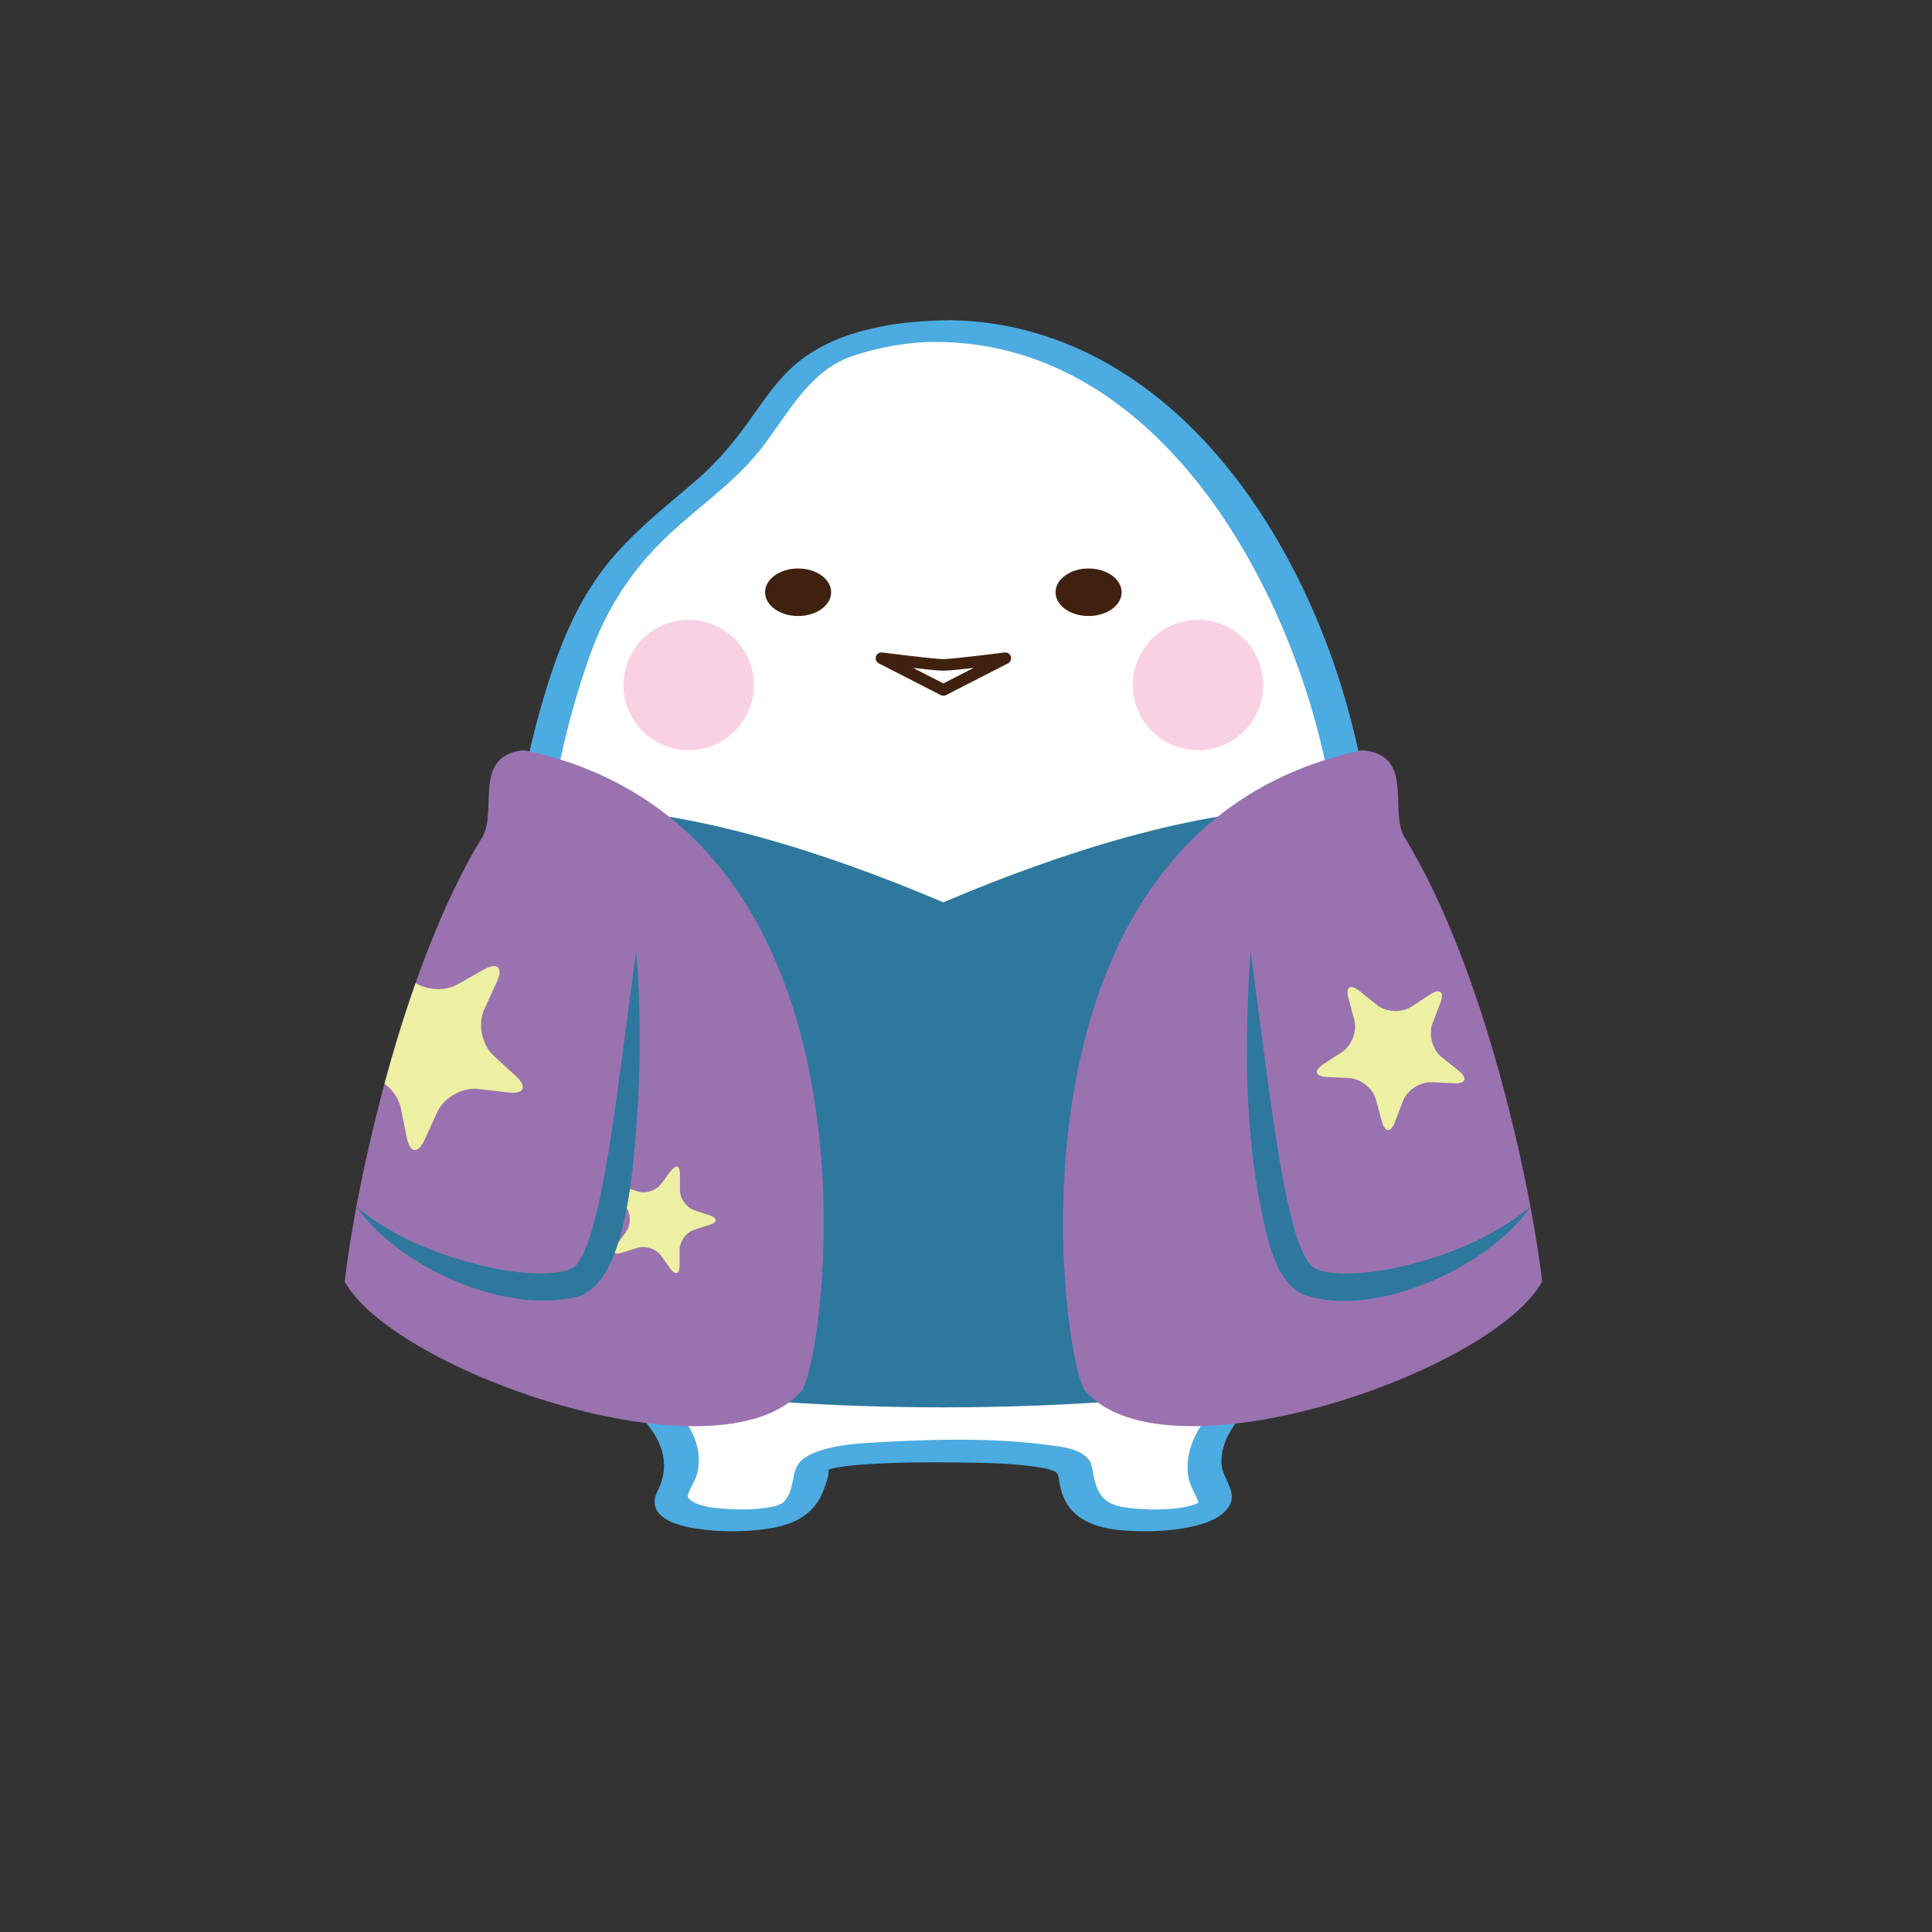 <?xml version="1.0" encoding="UTF-8"?>
<svg xmlns="http://www.w3.org/2000/svg" xmlns:xlink="http://www.w3.org/1999/xlink" id="a" viewBox="0 0 200 200">
  <rect x="0" y="0" width="200" height="200" fill="#333333" stroke="none"/>
  <defs>
    <style>.c,.d{fill:none;}.c,.e,.f,.g,.h,.i,.j,.k{stroke-width:0px;}.d{stroke:#40210f;stroke-linecap:round;stroke-linejoin:round;stroke-width:1.2px;}.l{clip-path:url(#b);}.e{fill:#f8d2e2;}.f{fill:#4cabe1;}.g{fill:#2e789e;}.h{fill:#40210f;}.i{fill:#9a72af;}.j{fill:#fff;}.k{fill:#edefa3;}</style>
    <clipPath id="b">
      <path class="c" d="M82.94,144.03c-8.48,9.6-42.06-1.96-47.26-11.36,1.04-9.19,5.78-32.24,14.31-46.12,1.5-2.8-1.1-8.4,4.29-8.89,38.91,8.2,31.16,63.53,28.66,66.37Z"></path>
    </clipPath>
  </defs>
  <path class="j" d="M97.66,34.28c-3.73,0-7.36.69-10.81,1.99-5.44,2.05-7.11,8.2-12.36,12.99-4.63,4.23-11.15,8.1-14.64,17.44-3.46,9.25-5.57,19.86-5.57,31.2,0,20.78,3.04,37.62,13.54,47.92.67.65,4.44,4.68,1.91,8.65-2.1,3.3,9.65,3.6,12.2,1.95,1.95-1.26,1.78-3.26,2.17-4.43.47-1.38,6.4-1.72,13.55-1.72s13.08.34,13.55,1.72c.39,1.16.23,3.16,2.17,4.43,2.55,1.65,14.31,1.35,12.2-1.95-2.53-3.97,1.24-7.99,1.91-8.65,10.51-10.3,13.54-27.14,13.54-47.92h0c0-35.14-19.42-63.62-43.38-63.62Z"></path>
  <path class="f" d="M98.3,33.15c-5.59.04-12.28,1.03-16.49,5.05-1.78,1.7-3.13,3.81-4.57,5.79-1.51,2.09-3.16,3.99-5.12,5.69-3.27,2.84-6.7,5.45-9.39,8.88-3.45,4.38-5.29,9.56-6.8,14.87-3.38,11.9-3.89,24.2-3.03,36.48.69,9.91,2.42,20.1,7.38,28.84,1.1,1.93,2.36,3.77,3.79,5.47,1.06,1.26,2.34,2.33,3.29,3.67,1.46,2.03,1.86,4.18.72,6.44-.58,1.15-.36,2.14.74,2.85,1.25.81,2.92,1.04,4.37,1.2,1.73.19,3.52.18,5.25,0,1.52-.16,3.16-.44,4.48-1.25.93-.58,1.71-1.42,2.15-2.43.28-.65.82-1.99.7-2.69.05.28-.72.28-.02.12-.26.06.18-.04.24-.06.19-.05.39-.1.59-.14,1.1-.21,2.24-.29,3.36-.36,3.14-.21,6.29-.21,9.43-.17,2.61.03,5.26.07,7.84.44.66.1,1.37.2,1.98.48.45.2.4.85.57,1.6.88,4.01,4.8,4.54,8.3,4.59,1.8.03,3.59-.09,5.35-.48,1.34-.3,3.03-.85,3.81-2.08.95-1.5-.66-2.85-.77-4.38-.13-1.89.94-3.77,2.19-5.11,2.91-3.12,5.45-6.32,7.38-10.16,4.58-9.15,6.02-19.61,6.52-29.71.15-2.95.21-5.91.21-8.87l-2.39,1.3h0c.65,0,2.39-.31,2.39-1.3-.03-12.85-2.47-25.84-8.17-37.43-4.61-9.38-11.44-18.16-20.81-23.14-4.78-2.54-10.1-3.97-15.51-4-.78,0-1.89.23-2.28,1.01-.36.71.31,1.24,1,1.24,21.71.1,35,22.46,39.65,41.08,1.76,7.05,2.61,14.32,2.62,21.58l2.39-1.3h0c-.65,0-2.39.31-2.39,1.3-.01,10.47-.6,21.23-3.8,31.28-1.32,4.13-3.16,8.12-5.67,11.67-2.05,2.91-5.28,5.17-6.46,8.63-.35,1.03-.48,2.11-.31,3.19.15.97.69,1.71,1.03,2.6.07.18-.04.17,0,.15-.27.13-.81.32-1.49.45-1.33.24-2.99.28-4.44.18-1.08-.07-2.52-.19-3.33-.69-.92-.57-1.3-1.51-1.53-2.53-.15-.67-.17-1.46-.63-2-.96-1.12-3.09-1.27-4.42-1.44-5.59-.72-11.46-.57-17.08-.26-2.05.11-4.22.23-6.19.87-.71.23-1.46.54-2.01,1.07-.6.59-.7,1.34-.86,2.13-.19.94-.44,1.82-1.27,2.39.44-.31-.53.18-.11.04-.27.09-.71.19-.89.22-1.31.25-2.93.29-4.36.2-1.21-.07-2.75-.16-3.78-.8-.29-.18-.46-.4-.45-.52.03-.56.8-1.6.98-2.37.93-4.05-2.4-6.81-4.73-9.52-5.9-6.86-8.65-15.79-10.05-24.58-.86-5.4-1.24-10.87-1.36-16.33-.14-6.08.07-12.12.99-18.14.85-5.54,2.21-11.01,4.1-16.29,1.7-4.75,4.36-8.79,8.03-12.24,3.15-2.96,6.76-5.39,9.48-8.78s4.98-8.2,9.52-9.75c2.84-.97,5.82-1.49,8.81-1.51.79,0,1.88-.22,2.28-1.01.36-.71-.31-1.25-1-1.24Z"></path>
  <path class="h" d="M79.2,61.31c0-1.36,1.53-2.46,3.42-2.46s3.42,1.1,3.42,2.46-1.53,2.46-3.42,2.46-3.42-1.1-3.42-2.46Z"></path>
  <circle class="e" cx="71.29" cy="70.91" r="6.75"></circle>
  <path class="g" d="M97.66,145.69c26.36,0,52.22-4.21,53.84-9.82,1.63-5.61-16.18-52.16-16.18-52.16-11.3,0-25.48,4.51-37.67,9.7-12.18-5.19-26.36-9.7-37.66-9.7,0,0-17.81,46.55-16.18,52.16,1.63,5.61,27.48,9.82,53.84,9.82h0Z"></path>
  <path class="h" d="M116.11,61.31c0-1.36-1.53-2.46-3.42-2.46s-3.42,1.1-3.42,2.46,1.53,2.46,3.42,2.46,3.42-1.1,3.42-2.46Z"></path>
  <path class="d" d="M104.07,68.14l-6.41,3.28-6.41-3.28s5.38.69,6.41.69,6.41-.69,6.41-.69Z"></path>
  <circle class="e" cx="124.02" cy="70.91" r="6.75"></circle>
  <path class="i" d="M112.38,144.03c8.48,9.6,42.06-1.96,47.26-11.36-1.04-9.19-5.78-32.24-14.31-46.12-1.5-2.8,1.1-8.4-4.29-8.89-38.91,8.2-31.16,63.53-28.66,66.37Z"></path>
  <path class="g" d="M158.42,124.93c-4.17,6.16-16.11,11.65-23.4,9.11-2.09-.83-3.05-3.37-3.59-5.11-2.68-9.95-2.63-20.3-1.98-30.49,0,0,2,15.02,2,15.02.74,4.94,1.38,9.99,2.79,14.57.36,1.1.85,2.23,1.36,2.86.32.47,1.35.79,2.44.89,2.22.19,4.68-.12,7.03-.67,4.8-1.12,9.47-3,13.35-6.17h0Z"></path>
  <path class="i" d="M82.94,144.03c-8.48,9.6-42.06-1.96-47.26-11.36,1.04-9.19,5.78-32.24,14.31-46.12,1.5-2.8-1.1-8.4,4.29-8.89,38.91,8.2,31.16,63.53,28.66,66.37Z"></path>
  <path class="k" d="M139.59,103.34c-.32-1.18.2-1.51,1.15-.75l1.79,1.44c.95.76,2.56.84,3.58.18l1.93-1.26c1.02-.67,1.5-.28,1.07.86l-.82,2.15c-.43,1.14-.01,2.7.94,3.46l1.79,1.44c.95.76.73,1.34-.49,1.28l-2.3-.11c-1.22-.06-2.57.82-3,1.96l-.82,2.15c-.43,1.14-1.05,1.11-1.37-.07l-.6-2.22c-.32-1.18-1.58-2.19-2.79-2.25l-2.3-.11c-1.22-.06-1.38-.65-.36-1.32l1.93-1.26c1.02-.67,1.59-2.17,1.27-3.35l-.6-2.22Z"></path>
  <path class="k" d="M69.45,121.22c.52-.71.94-.57.94.31v1.66c-.01.88.66,1.82,1.5,2.1l1.57.52c.83.28.83.72,0,.99l-1.58.5c-.84.27-1.52,1.2-1.53,2.08v1.66c-.01.88-.44,1.01-.95.3l-.97-1.35c-.51-.71-1.62-1.08-2.45-.81l-1.58.5c-.84.27-1.1-.09-.58-.8l.98-1.34c.52-.71.53-1.87.01-2.58l-.97-1.35c-.51-.71-.25-1.07.58-.8l1.57.52c.83.28,1.94-.08,2.46-.78l.98-1.33Z"></path>
  <g class="l">
    <path class="k" d="M50.06,100.38c1.45-.81,2.06-.25,1.37,1.26l-1.3,2.85c-.69,1.51-.26,3.66.96,4.78l2.31,2.12c1.22,1.12.87,1.89-.78,1.7l-3.11-.36c-1.65-.19-3.56.89-4.25,2.4l-1.3,2.85c-.69,1.51-1.52,1.41-1.85-.21l-.62-3.07c-.33-1.63-1.95-3.11-3.59-3.3l-3.11-.36c-1.65-.19-1.81-1.01-.37-1.83l2.73-1.54c1.45-.81,2.36-2.81,2.03-4.44l-.62-3.07c-.33-1.63.4-2.04,1.62-.92l2.3,2.12c1.22,1.12,3.4,1.37,4.85.56l2.73-1.54Z"></path>
  </g>
  <path class="g" d="M36.89,124.93c3.88,3.18,8.55,5.05,13.35,6.17,2.35.55,4.81.86,7.03.67,1.09-.1,2.12-.42,2.44-.89.51-.62,1-1.76,1.36-2.86,1.41-4.58,2.06-9.62,2.79-14.57l2-15.02c.43,5.07.45,10.14.22,15.22-.39,4.85-.77,19.16-6.36,20.59-7.54,1.87-18.47-3.1-22.82-9.33h0Z"></path>
</svg>
